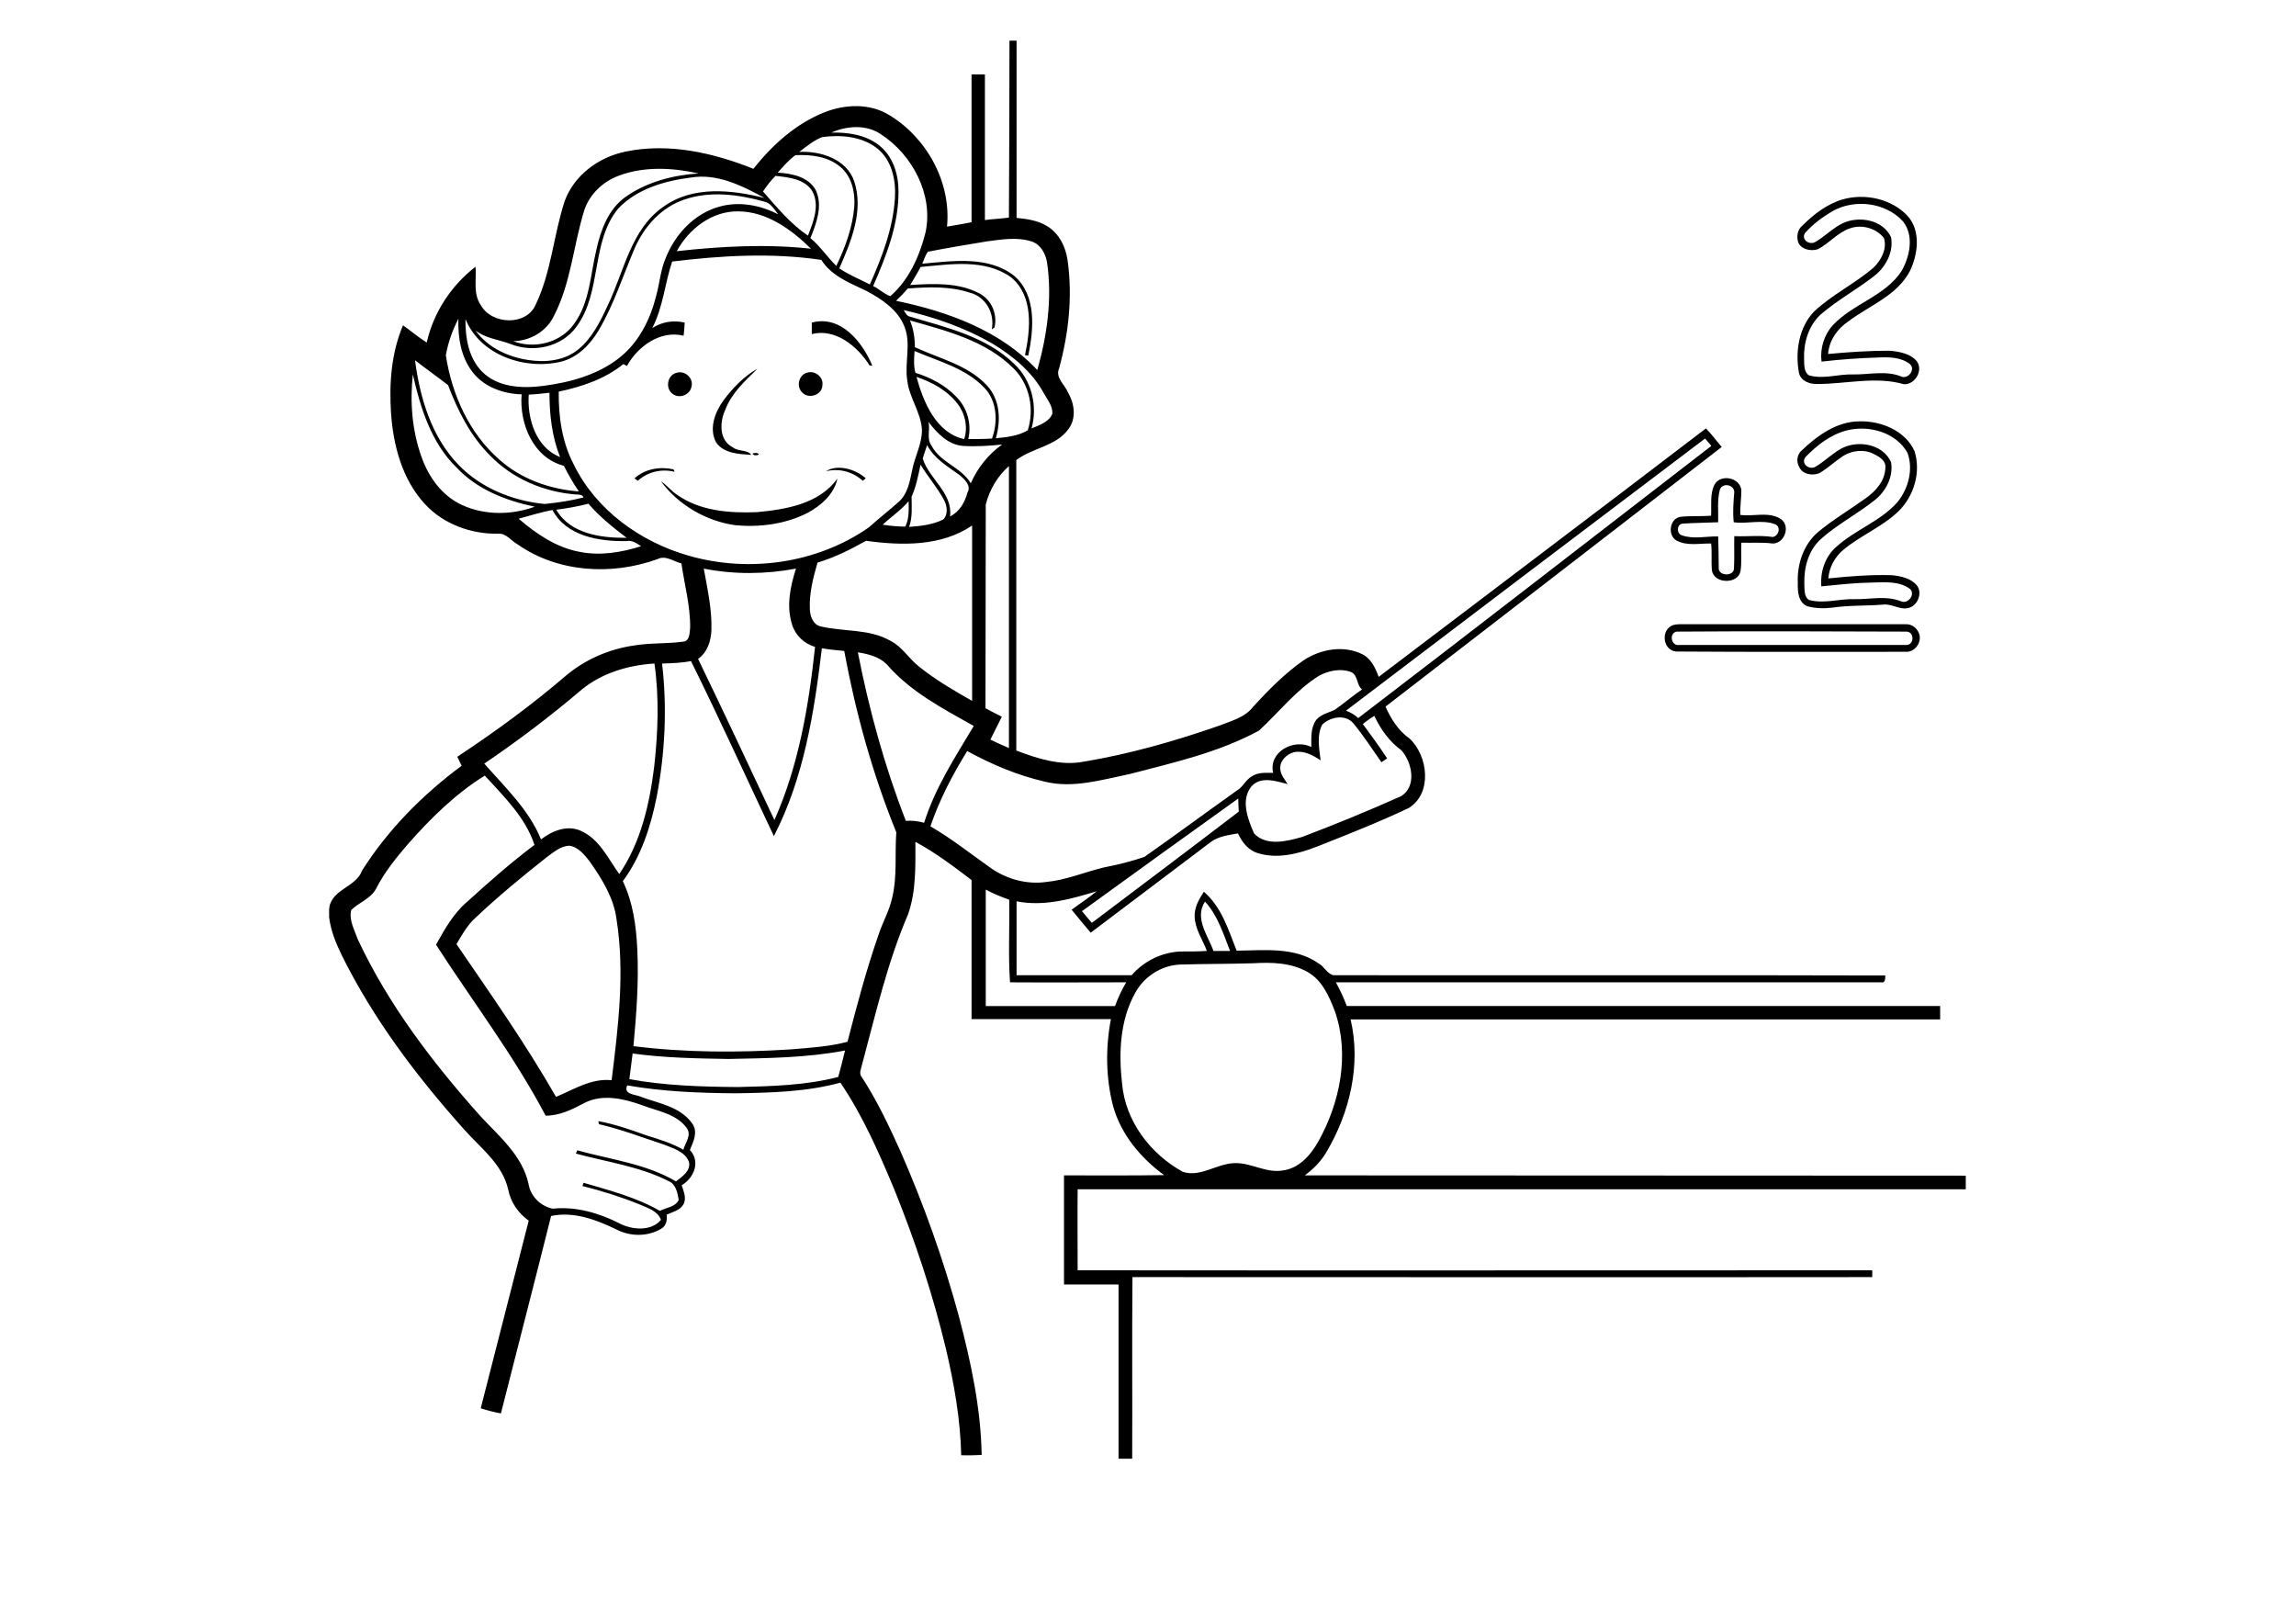 <?xml version="1.0" encoding="utf-8"?>
<!-- Generator: Adobe Illustrator 21.0.2, SVG Export Plug-In . SVG Version: 6.00 Build 0)  -->
<svg version="1.2" baseProfile="tiny" id="Layer_1" xmlns="http://www.w3.org/2000/svg" xmlns:xlink="http://www.w3.org/1999/xlink"
	 x="0px" y="0px" viewBox="0 0 842 595" overflow="scroll" xml:space="preserve">
<g>
	<path d="M614.8,231.6c-2.9,0.7-1.9,5.4,1,4.9c27.7,0,55.3,0,83,0c3.4,0.3,3.4-5.2,0-4.9C670.8,231.5,642.8,231.4,614.8,231.6
		 M613.6,229.2c0.7-0.2,1.4-0.3,2.2-0.3c27.7,0,55.4,0,83,0c2.5-0.2,4.8,1.8,5.2,4.3c0.4,3-2.1,6-5.1,5.8c-28.1,0-56.1,0.1-84.2-0.1
		C609.7,238.5,608.9,230.8,613.6,229.2 M277.6,187.8c10.6-1,22.8-3,29.5-12.3c-1.2,5.7-6,9.9-11,12.6c-8.1,4.1-17.4,5.3-26.4,4.5
		c-10.7-1.5-20.9-7.4-27.3-16.1c2.2,1.4,3.8,3.6,6,5C256.8,187.4,267.6,188.2,277.6,187.8 M630.7,179.6c-1,3.9-0.5,7.9-0.6,11.9
		c-4.3,0.2-8.7,0.2-13,0.5c-2.2,0.1-2.4,3.7-0.3,4.3c4.3,1.5,8.9,0.3,13.3,0.4c0.1,3.8,0.2,7.6,0.2,11.4c-0.3,3.3,5.8,3.4,5.6,0.1
		c0.2-3.9,0-7.7,0.1-11.6c4.7,0.2,9.4-0.4,14.1,0.3c2.2-0.3,3.2-3.8,0.8-4.7c-4.9-1.8-10.1,0-15.1-0.7c-0.4-3.7-0.1-7.4,0.2-11.1
		C635.9,177.6,631.5,176.9,630.7,179.6 M628.8,177.6c2.3-3.9,9.3-2.5,9.8,2.1c0,3-0.5,6.1-0.4,9.1c4.9,0.7,10.5-1.4,15,1.6
		c3.5,2.6,1.2,8.9-3.1,8.9c-3.8-0.5-7.7-0.2-11.5-0.3c-0.2,3.5,0.2,7-0.3,10.4c-1,5-9.8,4.7-10.5-0.3c-0.3-3.3,0.1-6.6-0.3-9.8
		c-4.2-0.1-8.8,1-12.7-1.1c-3.4-2-2.5-8.1,1.5-8.7c3.7-0.4,7.5-0.1,11.2-0.4C627.7,185.2,627,181.1,628.8,177.6 M302.9,172.8
		c4.2-2.7,10.9-0.8,14.6,2.6c-0.3,0.2-0.8,0.7-1.1,0.9C312.8,173,307.8,171.6,302.9,172.8 M232.7,175.4c3.8-3.5,9.3-4.4,14.3-3.3
		c0.1,0.2,0.3,0.7,0.4,0.9c-4.8-1.2-9.9,0-13.5,3.3C233.6,176.1,233,175.6,232.7,175.4 M276,166.3c0.6-0.3,2.1-0.4,2.3,0.4
		C277.7,167,276.2,167.2,276,166.3 M662.1,167.6c-1.8,2.4,1.3,4.8,3.6,3.6c3.4-2,6.1-4.8,9.5-6.7c6.1-3.3,15.4-1.7,18.3,5
		c0.9,5.3-1.9,10.7-6,13.9c-6.4,5.1-13.8,8.9-19.9,14.4c-4.4,4.1-6.1,10.3-5.9,16.2c0.1,2-0.2,4.8,1.7,6c5.6,1.5,11.2-0.5,16.8-0.3
		c5.7,0.1,11.5-1.4,17,0.8c2.5,1.1,5.3-2.5,3.3-4.5c-3.9-3-9.2-2.5-13.9-2.4c-6.3,0.1-12.5,0.8-18.7,1.4c-0.4-5.2,1.3-10.6,5.2-14.2
		c6.9-6.4,16.3-9.5,22.6-16.5c4.1-4.9,6.1-12.2,3.8-18.3c-4.2-7.5-14.2-10.2-22.1-8.2C671.3,159.3,666.3,163.3,662.1,167.6
		 M660.8,165.1c5.8-5.5,12.9-10.6,21.2-10.6c7.8-0.2,16.7,3.4,20.1,10.9c2.4,7.6-0.1,16.3-5.7,21.9c-6,5.9-14.1,9-20.5,14.4
		c-3.1,2.6-5.1,6.4-5.4,10.4c7.7-0.8,15.4-1.4,23.1-1.2c3.4,0.3,7.2,1.1,9.4,3.8c2.2,2.9,0.1,7.7-3.4,8.3c-3.1,0.6-5.9-1.7-9-1.3
		c-6.2,0.5-12.4,0.2-18.6,1.1c-3.1,0.4-6.2,0.3-9.2-0.5c-3.3-1.3-3.6-5.4-3.5-8.5c-0.3-6.8,2-14,7.3-18.6
		c5.5-4.6,11.8-8.3,17.6-12.5c3.7-2.6,7-6.3,7.2-11c0.4-2.6-2-4.1-4-5.1c-3.6-2-8.1-1.5-11.5,0.6c-3,2-5.6,4.5-8.7,6.3
		c-2.5,1-6,0.5-7.3-2.1C658.6,169.3,659,166.6,660.8,165.1 M296.2,136.6c2.7-0.8,5.8,1.7,5.4,4.5c0.1,3.8-5.3,5.5-7.6,2.6
		C291.9,141.4,293.1,137.2,296.2,136.6 M248.1,136.7c3-1,6.3,1.9,5.5,5c-0.5,3.2-4.7,4.7-7.1,2.6
		C243.9,142.2,244.8,137.5,248.1,136.7 M265.4,146.7c3.4-4.5,7.5-8.8,12.4-11.5c-4.5,4.4-9.5,8.9-11.8,15
		c-2.1,4.5-2.4,11.2,2.7,13.8c2,1.7,5.5,0.8,6.8,2.8c-4.5-0.3-10.1-0.5-12.9-4.6C259.9,157.2,262.2,151,265.4,146.7 M297.7,118.3
		c10.6-2.9,18.6,7.1,22.2,15.8c-0.3,0-0.8-0.1-1-0.1c-4.4-7-12.5-13.7-21.2-11.5C297.7,121.1,297.7,119.7,297.7,118.3 M671.9,77.5
		c-3.7,2.2-7.2,4.8-10,8c-1.4,2.4,1.6,4.4,3.7,3.3c3.5-2,6.4-5.1,10.1-6.9c6-2.9,14.9-1.3,17.8,5.1c1,5.5-2,11-6.3,14.3
		c-6.3,4.9-13.5,8.8-19.6,14.1c-4.4,4.1-6.2,10.3-6,16.1c0.1,2-0.2,4.7,1.7,6.1c5.4,1.6,10.8-0.5,16.3-0.3
		c5.8,0.1,11.9-1.5,17.5,0.7c2.5,1.3,5.6-2.5,3.3-4.5c-3.3-2.6-7.8-2.6-11.8-2.4c-6.9,0.2-13.8,0.7-20.6,1.5
		c-0.6-4.8,0.9-9.8,4.2-13.4c7.4-7.9,19.2-10.6,25.2-19.9c3-5.3,4.6-12.9,0.5-18.1C691.5,74.2,680.1,72.8,671.9,77.5 M675.8,73.1
		c8.2-2.3,17.8-0.2,23.7,6c5,5.5,3.9,14.1,0.9,20.3c-4.7,9-14.8,12.6-22.5,18.4c-4.1,2.7-7.1,7-7.5,12c7.5-0.7,15-1.2,22.5-1.2
		c3.5,0.3,7.6,1,10,3.8c2.5,3.3-0.5,8.6-4.6,8.5c-10.4-3-21.3-0.1-31.8-0.1c-2.9,0.1-6.2-1.1-6.8-4.2c-1.4-7.7,0-16.6,5.6-22.4
		c6.6-6.2,15-10.2,21.8-16.1c2.8-2.7,5-6.9,3.8-10.8c-2.8-3.6-8-5.1-12.4-3.6c-4.6,1.5-7.7,5.6-11.9,7.7c-2.5,0.8-6.2,0.1-7.2-2.7
		c-0.6-2.1-0.2-4.5,1.5-5.9C665.1,78.6,670,74.8,675.8,73.1 M267.1,388.3c-11.7-0.2-23.5-0.4-35.1-2c-0.4,3.1-0.8,6.2-1.2,9.4
		c13.1,2.4,26.5,2.8,39.9,2.9c12.3-0.3,24.8-0.6,36.7-3.7c0.9-3.2,1.7-6.4,2.5-9.7C295.8,387.9,281.4,388,267.1,388.3 M459.8,353.2
		c-9.1,0.3-18.2,0.2-27.4,0.5c-6.6,0.4-12.8,4.4-16,10.2c-5.7,10.1-6.2,22.2-4.9,33.5c1.2,13.7,10.4,25.8,22.3,32.3
		c6.5,2.1,12.5-3.1,19-3.2c6-0.2,11.4,3.7,17.5,2.7c6.1-0.7,10.4-5.7,13.2-10.7c7.9-14.2,11.5-31.7,6.1-47.5
		c-2.1-5.5-4.7-11.6-10.1-14.6C473.5,353,466.4,352.8,459.8,353.2 M445,348.7c2,0,4.1,0,6.1,0c-2.5-6.3-4.5-13-9.2-18.1
		C437.9,336.7,443,343,445,348.7 M361.5,326.2c0,14.2,0,28.5,0,42.7c15.8,0,31.6,0,47.4,0c1.1-3,2.5-6,4.1-8.7
		c-14.2,0-28.4,0.1-42.6,0c-0.7-9.9-0.1-20.2-0.3-30.3C367.2,328.9,364.3,327.7,361.5,326.2 M200.4,314.4c-8.9,7-17.7,14.3-26,22.1
		c-3,2.7-5,6.3-7,9.7c12.6,18.4,25.4,36.6,36.5,56c6.6-2.7,12.9-6.9,20.4-6.1c2.4-19.5,4.9-39.4,1.8-59c-1-7.9-5.4-14.9-9.9-21.3
		c-1.9-2.4-4.2-5.3-7.5-5.7C205.4,310.3,202.9,312.6,200.4,314.4 M396.8,334.1c1.2,1.5,2.4,2.9,3.6,4.3c18-13.6,36-27.1,53.9-40.8
		c-0.1-1.6-0.2-3.2-0.2-4.8C435,306.5,415.9,320.2,396.8,334.1 M149.7,309.4c-4.4,5.1-8.7,10.4-11.8,16.5c-2,3.7-6.3,5-9.1,7.8
		c-0.9,3.7,1.2,7.3,2.4,10.7c11.2,24,27.5,45.3,45.1,65c6.8,7.3,15.2,14.3,17.5,24.6c0.7,4.6,4.4,8.3,8.9,9.2
		c8.5-0.9,17,1.6,24.5,5.4c4.6,2.4,11.6,3,15.2-1.3c-1.2-3.3-4.8-4.3-7.7-5.6c-6.9-2.8-13.9-5-21.1-6.8c0.1-0.3,0.3-0.9,0.4-1.2
		c9.5,2.8,19.3,5.3,28,10.3c2.3-1.2,5.7-1.4,6.9-4c-0.4-2.5-1-5.8-3.7-6.9c-10.6-5.4-22.6-7-34-10.1c0.1-0.3,0.4-0.9,0.5-1.2
		c12.2,3.4,25.2,4.9,36.2,11.4c2.2-1.7,5.4-3.8,4.8-7c-1.3-3.9-5.8-5.1-9.2-6.5c-7.9-2.6-15.7-5.6-23.9-7.5c0-0.3-0.1-0.9-0.2-1.1
		c6.1,1.1,12,3.2,17.9,5.3c4.5,1.4,9.2,2.8,13.3,5.2c0.7-2.6,3.1-5.3,1.3-7.9c-3.8-5.3-10.6-6.2-16.3-8.4
		c-6.7-2.4-14.5-4.3-21.2-0.9c-4.5,2.4-9.1,4.7-14.3,4.7c-11.6-22-26.8-41.9-40.2-62.7c3.2-5.7,6.4-11.5,11.5-15.8
		c7.9-7.2,16-14.3,24.6-20.8c-3.3-10.1-11.2-17.7-18.2-25.4C167.1,291,158,300,149.7,309.4 M499.8,265.5c3,4.1,6.1,8.3,8.9,12.6
		c-0.7,0.5-1.4,0.9-2.1,1.4c-3.4-4.9-6.7-9.9-10.4-14.4c-3-3.3-8.4-2.2-11.3,0.6c-2.1,4-1.1,8.8-0.6,13.1c-2.8-1.9-6.2-3.7-9.7-3
		c-2.7,0.7-5.3,3.1-5.1,6.1c0.1,2.2,1.6,3.8,2.7,5.6c-4.3-1.1-9.9-3-13.3,0.9c-4,5-1.3,12,1,17.2c4.5,4.8,12,2.9,17.6,1.3
		c12.2-4.6,24.3-9.6,36.2-14.9c6-3.5,4.2-12.5,0.2-16.9c-4.4-3.2-7.6-7.7-9.9-12.6C502.5,263.4,501.1,264.4,499.8,265.5
		 M483.7,247.8c-8.5,5.3-14.7,13.4-22,20.1c-14.7,8-31.2,11.7-47.3,15.9c-10.3,2.1-20.9,5.4-31.3,2.8c-10-2.3-19.4-6.3-28.4-11.2
		c-5.4,8.7-10.2,17.9-13.5,27.6c7.8,4.5,14.9,10.2,22.3,15.4c5.8,4,13.1,6,20.2,5c7.3-0.7,14-3.6,21-5.3c5.1-1,10.1-2.2,15-3.9
		c11.4-8,22.6-16.3,34-24.4c2.2-1.3,3.2-4,5.5-5.2c2.3-1.5,5.1-1.2,7.7-1.2c-1.8-7.7,7.6-12.7,14-9.5c0-3.3-0.3-6.9,1.7-9.8
		c1.7-2.2,4.6-2.7,7-3.9c3.4-2.4,6.5-5.1,9.9-7.4c-2.1-1.6-1.4-5.3-4.1-6.4C491.6,245,487.2,245.9,483.7,247.8 M213.4,252.8
		c-11.4,9.7-23.4,18.8-35.8,27.2c7.6,8.7,16.4,16.9,20.8,27.8c4-3.1,9.5-5.4,14.5-3.2c6.9,3,10.1,10.2,14.2,15.9
		c7.9-11.6,11.1-25.6,12.8-39.3c1.4-12.6,1.9-25.3,0.1-37.9C230.5,243.9,220.9,246.7,213.4,252.8 M314.6,239.2
		c4.1,21,9.8,41.8,17.6,61.8c2.3-0.2,4.5,0.1,6.7,0.7c4-12.8,11.4-24.1,18.2-35.5c-11.4-6.4-23.3-12.6-31.9-22.6
		C322.4,240.8,318.4,239.8,314.6,239.2 M301.4,237.7c-2.8,23.5-6.6,47.6-17.6,68.9c-10.1-21.4-19.9-43-30.4-64.2
		c-3.5,0.7-7.1,0.8-10.6,0.9c1.9,16.3,1.1,32.9-2,49c-2.2,10.9-5.7,21.8-12.4,30.8c3.7,7.7,4.9,16.3,5.3,24.8
		c0.6,11.9-0.3,23.8-1.4,35.7c19.1,2.4,38.4,2.4,57.6,1.2c7-0.6,14.1-1,20.9-2.8c3.4-13.2,6.9-26.4,11.4-39.3c1.5-4.6,4-8.8,5-13.6
		c1.9-7.8,0.9-16,1.5-23.9c-8.7-21.4-14.9-43.8-19.1-66.5C306.8,238.4,304.1,238.2,301.4,237.7 M258.1,208.5
		c1.3,7.4,3,14.7,2.8,22.3c-0.1,4-1.4,8.4-4.9,10.8c9.5,19.6,18.7,39.3,28,59.1c8.9-20,12.6-41.9,14.9-63.5
		c-3.9-1.1-7.2-4.2-8.4-8.1c-2.2-6.8-0.7-14,1.4-20.6C280.7,210.6,269.2,210.7,258.1,208.5 M317.6,198.3c-5.7,3.2-11.5,6.1-17.8,8
		c-1.6,5.6-3.1,11.3-2.8,17.2c0.1,2.5,1.2,5.6,4,6.2c8.5,2,17.8,0.8,25.6,5.3c4.3,2.2,6.7,6.5,10.4,9.4c6.1,4.9,12.8,8.8,19.5,12.6
		c0-21.4,0-42.9,0-64.3C345.2,200.4,330.6,200.1,317.6,198.3 M190.2,190.2c6.4,5.5,13.7,10.5,22.1,12.1c7.6,1.6,15.5,0.3,22.8-2
		c-1.6-1.1-3.3-2.3-5.3-1.9c-9.9,0.2-22.1-1.7-27.2-11.4C198.4,187.8,194.3,189.1,190.2,190.2 M204,186.9
		c5.1,8.9,16.5,10.4,25.8,10.3c-5-3.8-9.9-7.7-14-12.5C211.9,185.7,208,186.4,204,186.9 M323.7,192.4c2.7,0.4,5.5,0.7,8.3,0.7
		c1.4-2.9,1.3-6.2,1.2-9.3C330.4,187.1,326.8,189.5,323.7,192.4 M361.5,185c-0.1,24.9,0,49.8-0.1,74.7c2,1.1,4,2.1,6,3.1
		c-1.4,2.8-2.8,5.6-4.2,8.4c2.2,1.1,4.5,2.1,6.8,3.1c0-34.5,0-68.9,0-103.4C365.9,174.5,362.9,179.5,361.5,185 M337.6,170.4
		c-0.9,4-1.6,8-3.3,11.7c0,3.7,0.4,7.5-0.9,11.1c4.3-0.3,8.6-0.8,12.5-2.7c2-2,1.4-5.3,0.1-7.5C343.6,178.6,340.2,174.7,337.6,170.4
		 M340,163.2c-0.5,1.7-1.2,3.3-1.6,5c2.4,7.5,11.1,12.6,10,21.2c3.5-1.8,5.4-5.1,6.4-8.8c1.5-2.5-1.1-4.9-2.9-6.4
		C347.5,171,342.6,168.2,340,163.2 M493.6,260.6c1.7,0.6,3.2,1.5,4.5,2.7c43.3-33.1,86.3-66.5,129.5-99.8c-0.8-0.9-1.5-1.8-2.3-2.7
		C581.4,194,537.5,227.2,493.6,260.6 M340.5,154.7c0.7,2.9-0.8,6.1,1.1,8.7c3.2,6.2,10.9,7.9,14.4,13.8c2.5-5.6,6.4-10.6,11.5-14.2
		c-4.8,0.5-9.7,0.8-14.5,0.5C347.6,163,343.6,158.8,340.5,154.7 M193.9,144.7c-0.6,8.8,2.6,19.4,11.5,22.9c-3-7.5-3.9-15.6-3.9-23.6
		C199,144.3,196.4,144.6,193.9,144.7 M336.1,138.2c2.5,9.2,7.2,20.6,17.5,22.8c1.5-4.6,0.2-9.8-2.8-13.4
		C347.1,143,341.7,140.1,336.1,138.2 M151.4,137.3c-1.1,10.1-0.3,20.6,3.2,30.3c2.6,7.4,7.6,14.3,14.9,17.6
		c8.3,3.8,18.1,3.7,26.6,0.6c-10.5-2.2-21.1-6.3-28.6-14.3C158.2,162.5,154.2,149.7,151.4,137.3 M152.2,132.1
		c1.8,13.8,6,28,15.9,38.3c8.3,8.6,20,13.3,31.7,14.4c4.8-0.5,9.6-1.2,14.2-2.4c-0.5-1.2-1.8-1-2.9-1.1
		c-11.7-0.9-23.2-5.8-31.3-14.2c-7.3-7.2-11.9-16.5-15.5-25.9C160.3,138.1,156.2,135.2,152.2,132.1 M335.7,136.7
		c5.5,1.7,10.9,4.5,14.9,8.7c4.1,4,5.8,10,4.5,15.6c2.9,0,5.8,0,8.7-0.2c2.2-6.1,1.9-13.7-2.8-18.6c-6.8-7.2-16.8-9.7-25.6-13.5
		C335.2,131.3,335,134.1,335.7,136.7 M333.7,117.5c1.3,3.1,1.8,6.4,1.8,9.8c9,4.2,19.4,6.5,26.4,14c4.9,5.2,5.2,12.9,3.3,19.4
		c4-0.4,8.1-0.8,11.7-2.9c2.5-7.8,0.7-16.8-5.1-22.6C361.6,124.9,347.1,121.3,333.7,117.5 M163.5,130.3c2.2,14.3,8.5,28.5,19.6,38.2
		c8,7.2,18.6,10.9,29.2,11.7c-2.1-3-3.9-6.2-5.5-9.4c-11.3-2.9-16.4-15.5-15.5-26.2c-6.8-0.2-13.9-2.7-18.1-8.3
		c-4.2-5.5-5.3-12.6-5.1-19.4C165.9,121.1,164.3,125.7,163.5,130.3 M331.4,113.7c0.6,0.9,1.1,2.2,2.3,2.4c13.4,4,28,7.3,38.3,17.4
		c6.3,5.9,8.6,15.3,6.3,23.6c2.8-1.2,6.3-2.3,7.6-5.3c0.3-2.8-1.8-5.2-3.1-7.6c-4.3-7.9-11.4-13.7-19-18.3
		C353.9,120.2,342.8,116.3,331.4,113.7 M246.5,95.9c-2.7,8-3.3,16.7-7.3,24.4c3.5-2.3,7.8-3,11.9-2c-0.1,1.6-0.2,3.2-0.4,4.8
		c-8.6-2.1-16.8,3.9-20.8,11.1c-0.3-0.2-0.9-0.5-1.3-0.7c-6.8,5.5-15.2,8.3-23.7,10.1c-0.1,9.2,1.2,18.5,5.5,26.7
		c8.2,16.8,24.6,28.5,42.3,33.5c22,6.3,47,2.8,65.9-10.4c3.6-3.2,7.4-6.2,11-9.4c3.4-3,4.1-7.8,5-12c1-4.9,3.6-9.4,3.5-14.5
		c-0.4-6.4-4.7-11.7-5.4-18.1c-1-6.5,1.5-13.3-1-19.6c-2.4-6.2-8.3-10.1-13.9-13.1c-6-2.9-12.8-5.4-16.6-11.4
		C283,92.6,264.6,93.7,246.5,95.9 M362,88.5c-7.3,1.2-14.5,2.4-21.7,3.8c-1,1.3-1.4,2.9-2.1,4.4c11.2-1,24.3-3,33.8,4.5
		c8.2,7.2,7.1,19.5,5.1,29.2c-0.3,0-0.9-0.1-1.2-0.2c2-9.5,3.2-21.6-5.1-28.5c-9.6-6.9-22.2-4.8-33.2-3.8c-1.2,2.3-2.5,4.4-3.8,6.6
		c8.4-0.5,17.5-1,25.2,3c4.6,2.3,6.9,7.7,5.7,12.6c-0.3,0.2-0.8,0.5-1,0.7c1.2-5.9-2.2-12-8.1-13.5c-7.3-2.4-15.1-2.1-22.7-1.5
		c-1.4,1.6-2.8,3.1-4.3,4.5c18.9,3.9,38.3,10.9,51.8,25.4c3.6-12.7,5.5-26.2,3.6-39.3c-0.5-3.2-2.2-6.6-5.5-7.8
		C373.1,86.8,367.4,87.8,362,88.5 M248.2,92.1c16.3-1.8,32.8-2.7,49.2-0.9c-7.2-7.1-16.3-13.7-26.8-13.7
		C261.1,77.4,252.6,83.9,248.2,92.1 M250.9,73.2c-8.3,2.8-14.5,9.7-18,17.5c-4.4,10.2-7.7,20.9-13.4,30.5
		c-3.1,5.2-7.7,9.9-13.7,11.4c-13.2,3.2-29.7-2.3-35.1-15.6c-0.1,6.8,1.1,14.2,6.1,19.3c5.8,5.8,14.7,6.2,22.4,5.2
		c10-1.3,20.3-4.1,28.3-10.6c6.9-5.6,11-13.9,13.1-22.3c1.3-4.6,1.6-9.5,3.5-13.9c3.4-8.7,10.4-16.3,19.6-18.9
		c7.3-2.1,15.1-0.6,21.7,2.8c-1.5-1.8-2.7-4.2-5.2-4.7C270.8,71.3,260.4,69.9,250.9,73.2 M279.8,70.2c5.1,5.8,10,11.8,16.5,16.2
		c2-5.1,4.4-11.1,1.6-16.3c-2.8-4.5-8.7-5.1-13.5-5.6C282.6,66.2,281.2,68.2,279.8,70.2 M226.6,76.6c-10,12.4-5.8,30.5-15.2,43.2
		c-5.4,7.5-15.9,9.7-24.3,6.3c-4.2-1.6-9-2-12.7-4.9c4.4,6.2,11.9,9.7,19.3,10.8c6.3,1,13.3,0.3,18.4-3.9
		c5.1-4.2,8.1-10.3,10.8-16.2c6-12.4,8.4-27.8,20.4-36.1c10.8-7.8,25-6.2,37.1-3.2c-8.2-4.5-17.4-9.1-27-7.5
		C243.7,66.3,233.4,69.3,226.6,76.6 M227,64.4c-5.8,2.1-10.7,6.7-12.7,12.6c-4,12.8-4.9,26.7-11.1,38.7c-2.7,5.8-8.7,9.3-15,9.4
		c7.8,3,17.4,0.6,22.3-6.3c5.8-7.9,6-18.1,8.2-27.2c1.6-7.3,4.4-14.9,10.7-19.4c7.8-5.5,17.4-8,26.8-8.6
		C246.7,61.5,236.3,60.9,227,64.4 M285.2,63.3c5.2,0.3,11.3,1.5,14,6.5c2.6,5.7,0.2,12.1-2,17.5c3.6,3,6.2,7,9.5,10.2
		c3.3-6.9,6-14.2,6.6-21.9c0.3-5.1-0.9-10.8-5-14.3c-4.5-3.9-10.8-4.7-16.6-4.4C289.2,58.7,287.2,61.1,285.2,63.3 M301.4,50.3
		c-3.1,1.3-5.7,3.4-8.3,5.4c8-0.4,17.5,2.7,20.2,10.9c3.5,10.8-1.2,22-5.5,31.8c3.5,2.4,7.5,4,11.2,5.9c4.5-10.1,8.5-20.6,9.2-31.7
		c0.4-6.5-1.1-13.8-6.4-18.1C316.2,50,308.3,49.3,301.4,50.3 M304.9,48.6c6.1-0.1,12.6,0.8,17.5,4.7c5.1,4,7.1,10.6,7.1,16.8
		c0.1,12.2-4.5,23.8-9.3,34.8c2.2,1,4,2.9,6.3,3.7c6.8-5.9,10.7-14.6,12.9-23.3c3-13.9-4.8-28.6-16.4-36.1
		C317.7,45.6,310.6,46.1,304.9,48.6 M370.2,14.9h2.6c0,21.7,0,43.3,0,65c3.8,0.4,7.7,0.9,11,2.9c4.5,2.6,7,7.6,7.7,12.6
		c1.9,13.3,0.4,26.8-3.1,39.7c-1.5,3.4,2.1,5.9,3.3,8.9c2.4,4.1,3.1,9.6,0,13.5c-4.6,6.2-13.1,6.7-19,11.2c0,35.5,0,71,0,106.5
		c7.8,3,16.3,5.7,24.7,4.1c16.8-2.8,33.3-7.5,49.4-13.1c4.5-1.8,9.7-3,12.8-7.1c5.7-6.2,11.6-12.2,18.5-17
		c6.2-4.1,14.7-5.6,21.5-2.2c3.2,1.6,4.8,5,6,8.3c40-30.4,80.1-60.6,120-91.1c2.1,2.1,3.8,4.5,5.8,6.8
		c-41.1,31.8-82.2,63.5-123.3,95.2c2,4.5,4.7,8.8,8.8,11.7c6.8,6.3,8.5,20.1-0.3,25.5c-11,5.2-22.4,9.7-33.8,14.2
		c-6.7,2.6-14.2,4.5-21.3,2.4c-3.6-1-6-4-7.5-7.3c-3.4,0.6-7,1-9.9,3.1c-14.7,11.1-29.4,22.2-44.1,33.3c-2.4-2.8-4.7-5.6-7-8.4
		c3-2.3,6.2-4.3,9.2-6.8c-9.5,2.9-19.4,5.7-29.4,3.7c0,9,0,18.1,0,27.1c14.1,0,28.1,0,42.2,0c4.5-5.2,11.2-8.5,18.1-8.7
		c3.2,0,6.4,0,9.5-0.2c-1.6-4.2-4.4-8.1-4.5-12.7c-0.1-3.3,1.6-6.3,3.4-9c6.5,5.6,9,14,12,21.6c10.1-0.1,21.3-1.5,30.1,4.7
		c2,1.1,3.1,3.7,5.3,4.3c67.5,0.1,135-0.1,202.5,0.1c-0.1,1.1,0.1,2.9-1.6,2.5c-66.6,0-133.3,0-199.9,0c1.5,2.8,2.9,5.7,4,8.7
		c72.5,0,145.1,0,217.6,0c0,1.6,0,3.3,0,4.9c-72.1,0-144.1,0-216.2,0c3.9,16.6-0.3,34.2-8.9,48.7c-2,3.4-4.8,6.2-7.9,8.5
		c80.8,0.1,161.6,0,242.4,0.1v5c-108.6,0-217.2,0-325.7,0c-0.1,9.9,0,19.8,0,29.7c97.1,0.1,194.2,0,291.4,0c0,0.8,0,1.7,0,2.5
		c-90.4,0.1-180.9,0-271.3,0c-0.2,22.2,0,44.4-0.1,66.6h-5c0-21.3,0-42.6,0-63.9c-6.7,0-13.3,0-20,0c0-13.3,0-26.7,0-40
		c12.2,0,24.5,0.1,36.7-0.1c-8.6-6.3-15.8-14.9-18.7-25.3c-2.7-10.4-2.8-21.4-0.8-31.9c-17,0-34,0-51.1,0c0-17,0-34,0-51
		c-6.6-5-13.3-10.1-20.6-14c0,8.9,0.3,18.1-2.7,26.6c-7.6,17.7-11.9,36.6-16.9,55.2c-0.3,1.4-1.2,3.1-0.1,4.4
		c5.6,8.6,10,17.9,14.2,27.2c8.6,19.6,15.8,39.8,21.4,60.4c4.4,16.7,8.1,33.7,8.4,51c-2.5,0.1-5,0.2-7.5,0.1
		c-0.3-13.2-2.6-26.2-5.6-39c-4.8-20-11.3-39.6-19-58.6c-5.6-13.4-11.5-26.9-19.7-39c-12.5,3.4-25.5,3.7-38.4,3.9
		c-13.3-0.1-26.6-0.6-39.8-2.9c-1.4,3.4,2.7,3.2,4.8,4.1c6.6,2.5,14.6,3.6,19,9.8c2.3,3.1,0.5,6.7-0.8,9.8c4,4.2,1.5,10.3-3,12.9
		c0.7,2.3,1.9,4.8,0.6,7.1c-1.3,2.2-4,2.7-6.1,3.7c0.2,1.9-0.1,4-1.9,5.1c-4.9,3-11.3,3-16.4,0.4c-7.4-3.6-15.8-6.8-24.1-5
		c-6,24.1-12.3,48.2-18.4,72.4c-2.5-0.5-5-1.1-7.4-1.9c5.9-22.9,11.7-45.9,17.6-68.8c-3.8-2.7-6.6-6.7-7.5-11.3
		c-2.1-9.6-10.5-15.6-16.6-22.6c-17.2-19.3-32.9-40.1-44.4-63.3c-2.2-4.5-4.1-9.1-4.7-14.1v-2.5c0.2-7.7,9.8-8.2,12.1-14.6
		c9.5-15,22.3-27.9,36.5-38.4c-0.5-1.1-1.1-2.2-1.6-3.3c13.8-9.1,27.2-18.9,39.8-29.7c7.1-6,15.9-9.8,25-11.1c6-1,12-0.6,18-1.4
		c2.5-0.2,2.4-3.3,2.6-5.2c0.1-7.9-2.1-15.7-3.2-23.5c-2.9-0.7-5.8-3.1-8.7-1.6c-16.8,6.1-36.6,5-51.4-5.4c-2.4-1.3-4.1-4.1-7.1-3.9
		c-9.9,0.2-20.1-3.5-26.9-10.9c-8.3-9-11.6-21.5-12.4-33.4c-0.7-10.8,0.1-22,4.4-32.1c2.9,2,5.6,4.4,8.7,6.3
		c2.5-11.1,9-20.9,17.9-27.8c0.4,4.7-1,10,2,14.2c4,7.1,16.8,7.6,20.1-0.4c5.7-11.9,6.5-25.4,10.6-37.9c3.5-9.5,12.5-16.1,22.3-18.1
		c15.8-3.3,32.1,0.4,46.9,6.3c6.9-8.7,15.5-16.5,26-20.7c7.6-3,16.7-3.4,23.8,1c13.8,8.3,22.8,24.7,21.2,40.9c3-0.5,6-1,9-1.6
		c0-18.1,0-36.1,0-54.2c1.6,0,3.3,0,4.9,0c0,17.8,0,35.6,0,53.4c2.9-0.4,5.8-0.5,8.8-0.9C370.1,58.2,370.2,36.5,370.2,14.9"/>
</g>
</svg>
